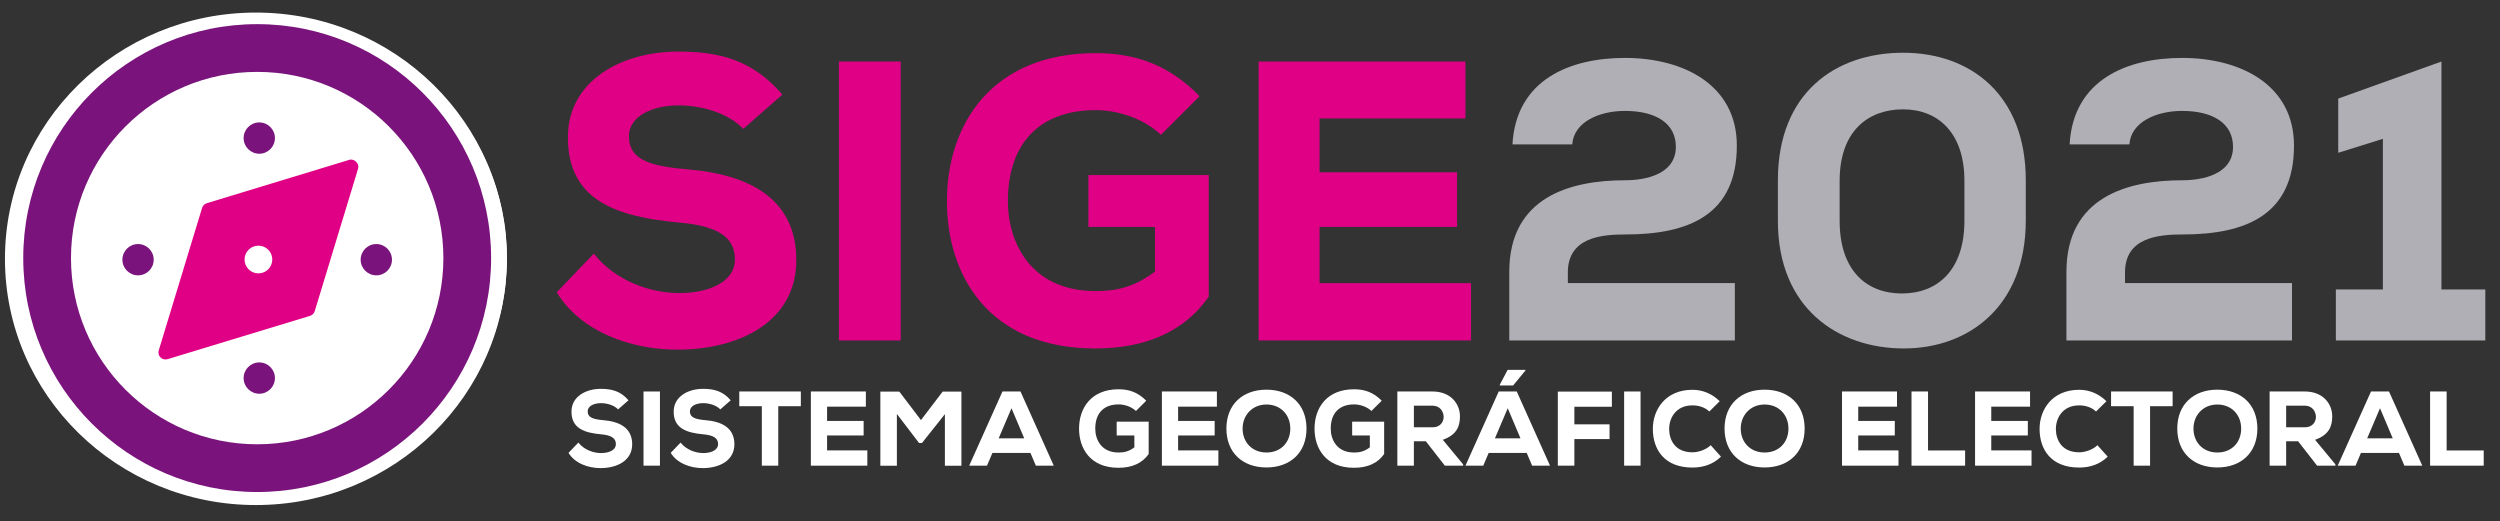 <svg xmlns="http://www.w3.org/2000/svg" xmlns:xlink="http://www.w3.org/1999/xlink" version="1.1" width="233.27" height="48.648" enable-background="new 0 0 233.27 48.648" xml:space="preserve" style=""><rect width="100%" height="100%" fill="#333333" stroke="none"/><rect id="backgroundrect" width="100%" height="100%" x="0" y="0" fill="none" stroke="none"/>

<g class="currentLayer" style=""><title>Layer 1</title><path fill="#ffffff" fill-opacity="1" stroke="none" stroke-opacity="1" stroke-width="1" stroke-dasharray="none" stroke-linejoin="miter" stroke-linecap="butt" stroke-dashoffset="" fill-rule="nonzero" opacity="1" marker-start="" marker-mid="" marker-end="" d="M0.462,24.149 C0.462,11.455 10.939,1.173 23.875,1.173 C36.81,1.173 47.288,11.455 47.288,24.149 C47.288,36.843 36.81,47.125 23.875,47.125 C10.939,47.125 0.462,36.843 0.462,24.149 z" id="svg_1" class=""/>
	<g id="svg_2" class="">
		<path fill="#E00085" d="M69.354,12.024c-1.45-1.525-3.979-2.193-6.024-2.193c-2.566,0-4.648,1.078-4.648,2.863    c0,2.38,2.269,2.825,5.615,3.123c5.132,0.447,10.003,2.417,10.003,8.441c0,5.802-5.354,8.33-10.97,8.367    c-4.5,0.036-9.186-1.71-11.379-5.354l3.458-3.607c2.008,2.565,5.317,3.682,7.958,3.682c3.087,0,5.206-1.227,5.206-3.087    c0.037-2.194-1.71-3.198-5.243-3.496c-5.504-0.52-10.412-1.896-10.338-8.032c0.037-5.168,4.946-7.921,10.301-7.921    c4.016,0,7.028,0.893,9.706,4.016L69.354,12.024z" id="svg_3"/>
		<path fill="#E00085" d="M78.278,31.77V5.739h5.765V31.77H78.278z" id="svg_4"/>
		<path fill="#E00085" d="M108.325,12.582c-1.6-1.525-4.016-2.306-6.099-2.306c-4.945,0-8.182,2.827-8.182,8.516    c0,3.718,2.046,8.367,8.182,8.367c1.822,0,3.532-0.297,5.541-1.822v-4.165h-6.21v-4.834h11.229V27.68    c-2.23,3.198-5.801,4.833-10.598,4.833c-10.04,0-13.833-6.953-13.833-13.721c0-7.326,4.313-13.833,13.87-13.833    c3.532,0,6.73,0.967,9.706,4.015L108.325,12.582z" id="svg_5"/>
		<path fill="#E00085" d="M137.257,31.77h-19.82c0-8.665,0-17.366,0-26.031h19.3v5.318h-13.611v5.02h12.83v5.095h-12.83v5.244    h14.132V31.77z" id="svg_6"/>
		<path fill="#B0AFB5" d="M141.125,13.474c0.334-6.062,5.392-8.07,10.486-8.07c5.541,0,10.449,2.566,10.449,8.181    c0,6.434-4.426,8.293-10.412,8.293c-2.193,0-5.355,0.26-5.355,3.533v1.004h15.582v5.354h-21.048c0-2.12,0-4.239,0-6.396    c0-6.992,5.689-8.553,10.821-8.553c1.896,0,4.723-0.557,4.723-3.124c0-2.157-1.822-3.347-4.76-3.347    c-2.343,0-4.76,1.004-4.908,3.124H141.125z" id="svg_7"/>
		<path fill="#B0AFB5" d="M165.891,16.821c0-8.144,5.355-11.9,11.678-11.9c6.32,0,11.453,3.942,11.453,11.9v3.756    c0,7.958-5.281,11.936-11.38,11.936s-11.751-3.718-11.751-11.899V16.821z M171.654,20.614c0,4.575,2.455,6.769,5.802,6.769    s5.839-2.194,5.839-6.769v-3.755c0-4.426-2.418-6.656-5.727-6.656c-3.311,0-5.914,2.082-5.914,6.656V20.614z" id="svg_8"/>
		<path fill="#B0AFB5" d="M193.112,13.474c0.335-6.062,5.393-8.07,10.487-8.07c5.54,0,10.449,2.566,10.449,8.181    c0,6.434-4.426,8.293-10.412,8.293c-2.195,0-5.355,0.26-5.355,3.533v1.004h15.582v5.354h-21.049c0-2.12,0-4.239,0-6.396    c0-6.992,5.69-8.553,10.822-8.553c1.896,0,4.723-0.557,4.723-3.124c0-2.157-1.822-3.347-4.76-3.347    c-2.344,0-4.76,1.004-4.909,3.124H193.112z" id="svg_9"/>
		<path fill="#B0AFB5" d="M217.953,27.01h4.389V12.954l-4.166,1.302V9.198l9.632-3.458V27.01h4.091v4.76h-13.945V27.01z" id="svg_10"/>
	</g>
	<g id="svg_38" class="" opacity="1" fill="#ffffff" fill-opacity="1">
		<path fill="#ffffff" d="M25.478,2.253 c-12.055,0 -21.828,9.773 -21.828,21.828 c0,12.057 9.773,21.829 21.828,21.829 c12.056,0 21.828,-9.772 21.828,-21.829 C47.306,12.026 37.534,2.253 25.478,2.253 zM25.478,41.455 c-9.595,0 -17.373,-7.778 -17.373,-17.374 c0,-9.594 7.778,-17.373 17.373,-17.373 c9.596,0 17.374,7.779 17.374,17.373 C42.852,33.676 35.074,41.455 25.478,41.455 z" id="svg_39" opacity="1" fill-opacity="1"/>
		<g id="svg_40" opacity="1" fill="#ffffff" fill-opacity="1">
			<circle fill="#ffffff" cx="25.674" cy="35.278" r="1.461" id="svg_41" opacity="1" fill-opacity="1" transform=""/>
			<circle fill="#ffffff" cx="25.674" cy="12.884" r="1.461" id="svg_42" opacity="1" fill-opacity="1" transform=""/>
			<circle fill="#ffffff" cx="14.362" cy="24.232" r="1.461" id="svg_43" opacity="1" fill-opacity="1" transform=""/>
			<circle fill="#ffffff" cx="36.594" cy="24.232" r="1.461" id="svg_44" opacity="1" fill-opacity="1" transform=""/>
			<path fill="#ffffff" d="M30.848,29.034 l4.048,-13.3 c0.139,-0.466 -0.356,-0.961 -0.82,-0.821 l-13.301,4.047 c-0.208,0.064 -0.372,0.229 -0.437,0.437 l-4.045,13.299 c-0.069,0.232 -0.007,0.484 0.165,0.654 c0.171,0.172 0.422,0.234 0.655,0.164 l13.297,-4.043 C30.62,29.405 30.784,29.242 30.848,29.034 zM26.509,23.299 c0.505,0.504 0.504,1.326 -0.002,1.831 c-0.504,0.505 -1.323,0.505 -1.828,0 c-0.504,-0.506 -0.505,-1.325 -0.001,-1.829 C25.183,22.796 26.005,22.796 26.509,23.299 z" id="svg_45" opacity="1" fill-opacity="1" transform=""/>
		</g>
	</g><g class="" opacity="1" id="svg_46">
		<path fill="#7A147C" d="M23.997,2.253 c-12.055,0 -21.828,9.773 -21.828,21.828 c0,12.057 9.773,21.829 21.828,21.829 c12.056,0 21.828,-9.772 21.828,-21.829 C45.825,12.026 36.053,2.253 23.997,2.253 zM23.997,41.455 c-9.595,0 -17.373,-7.778 -17.373,-17.374 c0,-9.594 7.778,-17.373 17.373,-17.373 c9.596,0 17.374,7.779 17.374,17.373 C41.371,33.676 33.593,41.455 23.997,41.455 z" id="svg_48" opacity="1"/>
		<g id="svg_50" opacity="1">
			<circle fill="#7A147C" cx="24.193" cy="35.278" r="1.461" id="svg_41" opacity="1"/>
			<circle fill="#7A147C" cx="24.193" cy="12.884" r="1.461" id="svg_42" opacity="1"/>
			<circle fill="#7A147C" cx="12.881" cy="24.232" r="1.461" id="svg_43" opacity="1"/>
			<circle fill="#7A147C" cx="35.113" cy="24.232" r="1.461" id="svg_44" opacity="1"/>
			<path fill="#E00085" d="M29.367,29.034 l4.048,-13.3 c0.139,-0.466 -0.356,-0.961 -0.82,-0.821 l-13.301,4.047 c-0.208,0.064 -0.372,0.229 -0.437,0.437 l-4.045,13.299 c-0.069,0.232 -0.007,0.484 0.165,0.654 c0.171,0.172 0.422,0.234 0.655,0.164 l13.297,-4.043 C29.139,29.405 29.303,29.242 29.367,29.034 zM25.028,23.299 c0.505,0.504 0.504,1.326 -0.002,1.831 c-0.504,0.505 -1.323,0.505 -1.828,0 c-0.504,-0.506 -0.505,-1.325 -0.001,-1.829 C23.702,22.796 24.524,22.796 25.028,23.299 z" id="svg_45" opacity="1"/>
		</g>
	</g><g id="svg_11" class="" fill="#ffffff" fill-opacity="1">
		<path fill="#ffffff" d="M57.674,38.199c-0.386-0.404-1.058-0.582-1.602-0.582c-0.682,0-1.236,0.286-1.236,0.76    c0,0.633,0.604,0.752,1.493,0.832c1.364,0.117,2.66,0.642,2.66,2.244c0,1.541-1.424,2.214-2.917,2.225    c-1.196,0.009-2.441-0.455-3.025-1.424l0.92-0.959c0.533,0.682,1.413,0.979,2.115,0.979c0.821,0,1.385-0.326,1.385-0.82    c0.01-0.584-0.455-0.851-1.395-0.93c-1.463-0.139-2.768-0.504-2.748-2.136c0.01-1.374,1.314-2.106,2.738-2.106    c1.068,0,1.868,0.238,2.58,1.068L57.674,38.199z" id="svg_12" fill-opacity="1"/>
		<path fill="#ffffff" d="M60.045,43.449v-6.92h1.532v6.92H60.045z" id="svg_13" fill-opacity="1"/>
		<path fill="#ffffff" d="M67.211,38.199c-0.385-0.404-1.058-0.582-1.602-0.582c-0.682,0-1.235,0.286-1.235,0.76    c0,0.633,0.603,0.752,1.493,0.832c1.364,0.117,2.659,0.642,2.659,2.244c0,1.541-1.424,2.214-2.917,2.225    c-1.195,0.009-2.441-0.455-3.024-1.424l0.919-0.959c0.534,0.682,1.414,0.979,2.115,0.979c0.821,0,1.385-0.326,1.385-0.82    c0.01-0.584-0.455-0.851-1.395-0.93c-1.463-0.139-2.768-0.504-2.748-2.136c0.01-1.374,1.315-2.106,2.738-2.106    c1.068,0,1.869,0.238,2.581,1.068L67.211,38.199z" id="svg_14" fill-opacity="1"/>
		<path fill="#ffffff" d="M71.085,37.903h-2.105v-1.374c2.017,0,3.717,0,5.744,0v1.374h-2.106v5.546h-1.532V37.903z" id="svg_15" fill-opacity="1"/>
		<path fill="#ffffff" d="M80.93,43.449h-5.27c0-2.303,0-4.617,0-6.92h5.132v1.414h-3.619v1.334h3.411v1.354h-3.411v1.395h3.757    V43.449z" id="svg_16" fill-opacity="1"/>
		<path fill="#ffffff" d="M88.165,38.644l-2.136,2.689h-0.276l-2.067-2.709v4.835h-1.542v-6.921c0.583,0,1.187,0,1.77,0l2.018,2.659    l2.026-2.659h1.75v6.921h-1.542V38.644z" id="svg_17" fill-opacity="1"/>
		<path fill="#ffffff" d="M96.15,42.263h-3.55l-0.504,1.186h-1.661l3.104-6.92h1.681l3.104,6.92h-1.671L96.15,42.263z M94.38,38.091    l-1.195,2.807h2.382L94.38,38.091z" id="svg_18" fill-opacity="1"/>
		<path fill="#ffffff" d="M105.994,38.347c-0.425-0.404-1.067-0.613-1.621-0.613c-1.315,0-2.176,0.752-2.176,2.265    c0,0.989,0.544,2.225,2.176,2.225c0.483,0,0.938-0.079,1.473-0.484v-1.107h-1.651v-1.285h2.986v3.015    c-0.594,0.852-1.543,1.285-2.818,1.285c-2.669,0-3.678-1.848-3.678-3.647c0-1.948,1.147-3.679,3.688-3.679    c0.938,0,1.789,0.258,2.58,1.068L105.994,38.347z" id="svg_19" fill-opacity="1"/>
		<path fill="#ffffff" d="M113.684,43.449h-5.27c0-2.303,0-4.617,0-6.92h5.132v1.414h-3.619v1.334h3.411v1.354h-3.411v1.395h3.757    V43.449z" id="svg_20" fill-opacity="1"/>
		<path fill="#ffffff" d="M118.17,43.618c-2.215,0-3.737-1.375-3.737-3.628c0-2.256,1.522-3.63,3.737-3.63s3.737,1.374,3.737,3.63    C121.907,42.243,120.385,43.618,118.17,43.618z M118.17,37.744c-1.314,0-2.225,0.989-2.225,2.246c0,1.294,0.91,2.233,2.225,2.233    c1.345,0,2.225-0.948,2.225-2.233C120.395,38.724,119.515,37.744,118.17,37.744z" id="svg_21" fill-opacity="1"/>
		<path fill="#ffffff" d="M127.965,38.347c-0.425-0.404-1.067-0.613-1.621-0.613c-1.314,0-2.176,0.752-2.176,2.265    c0,0.989,0.545,2.225,2.176,2.225c0.484,0,0.939-0.079,1.473-0.484v-1.107h-1.65v-1.285h2.985v3.015    c-0.593,0.852-1.542,1.285-2.817,1.285c-2.67,0-3.678-1.848-3.678-3.647c0-1.948,1.146-3.679,3.688-3.679    c0.939,0,1.789,0.258,2.58,1.068L127.965,38.347z" id="svg_22" fill-opacity="1"/>
		<path fill="#ffffff" d="M136.524,43.449h-1.71l-1.77-2.273h-1.118v2.273h-1.542v-6.92c1.127,0,2.165,0,3.282,0    c1.671,0,2.561,1.117,2.561,2.333c-0.01,0.899-0.276,1.7-1.602,2.175l1.898,2.294V43.449z M131.927,37.853v2.017h1.761    c0.711,0,1.018-0.533,1.018-0.968c-0.01-0.475-0.316-1.049-1.038-1.049H131.927z" id="svg_23" fill-opacity="1"/>
		<path fill="#ffffff" d="M142.454,42.263h-3.55l-0.504,1.186h-1.661l3.104-6.92h1.682l3.104,6.92h-1.67L142.454,42.263z     M140.684,38.091l-1.195,2.807h2.383L140.684,38.091z M142.336,34.511h-1.662l-0.73,1.385v0.069h1.245l1.147-1.395V34.511z" id="svg_24" fill-opacity="1"/>
		<path fill="#ffffff" d="M145.357,43.449v-6.91h5.043v1.413h-3.5v1.642h3.283v1.375H146.9v2.48H145.357z" id="svg_25" fill-opacity="1"/>
		<path fill="#ffffff" d="M151.545,43.449v-6.92h1.532v6.92H151.545z" id="svg_26" fill-opacity="1"/>
		<path fill="#ffffff" d="M160.58,42.609c-0.712,0.702-1.631,1.018-2.66,1.018c-2.639,0-3.688-1.699-3.697-3.588    c-0.01-1.789,1.157-3.668,3.697-3.668c0.95,0,1.83,0.365,2.542,1.066l-0.97,0.961c-0.414-0.406-1.018-0.574-1.572-0.574    c-1.572,0-2.185,1.216-2.174,2.225c0.01,1.008,0.553,2.155,2.174,2.155c0.555,0,1.285-0.247,1.701-0.663L160.58,42.609z" id="svg_27" fill-opacity="1"/>
		<path fill="#ffffff" d="M164.65,43.618c-2.214,0-3.736-1.375-3.736-3.628c0-2.256,1.522-3.63,3.736-3.63    c2.215,0,3.738,1.374,3.738,3.63C168.389,42.243,166.865,43.618,164.65,43.618z M164.65,37.744c-1.314,0-2.225,0.989-2.225,2.246    c0,1.294,0.91,2.233,2.225,2.233c1.346,0,2.226-0.948,2.226-2.233C166.876,38.724,165.996,37.744,164.65,37.744z" id="svg_28" fill-opacity="1"/>
		<path fill="#ffffff" d="M177.145,43.449h-5.27c0-2.303,0-4.617,0-6.92h5.131v1.414h-3.619v1.334h3.412v1.354h-3.412v1.395h3.758    V43.449z" id="svg_29" fill-opacity="1"/>
		<path fill="#ffffff" d="M179.901,36.529v5.506h3.46v1.414h-5.003v-6.92H179.901z" id="svg_30" fill-opacity="1"/>
		<path fill="#ffffff" d="M189.559,43.449h-5.27c0-2.303,0-4.617,0-6.92h5.131v1.414h-3.619v1.334h3.412v1.354h-3.412v1.395h3.758    V43.449z" id="svg_31" fill-opacity="1"/>
		<path fill="#ffffff" d="M196.665,42.609c-0.712,0.702-1.632,1.018-2.66,1.018c-2.64,0-3.688-1.699-3.696-3.588    c-0.011-1.789,1.156-3.668,3.696-3.668c0.95,0,1.829,0.365,2.542,1.066l-0.97,0.961c-0.415-0.406-1.019-0.574-1.572-0.574    c-1.571,0-2.185,1.216-2.175,2.225c0.01,1.008,0.554,2.155,2.175,2.155c0.554,0,1.285-0.247,1.701-0.663L196.665,42.609z" id="svg_32" fill-opacity="1"/>
		<path fill="#ffffff" d="M199.085,37.903h-2.106v-1.374c2.018,0,3.719,0,5.744,0v1.374h-2.105v5.546h-1.532V37.903z" id="svg_33" fill-opacity="1"/>
		<path fill="#ffffff" d="M206.894,43.618c-2.215,0-3.737-1.375-3.737-3.628c0-2.256,1.522-3.63,3.737-3.63    c2.214,0,3.737,1.374,3.737,3.63C210.631,42.243,209.107,43.618,206.894,43.618z M206.894,37.744    c-1.315,0-2.226,0.989-2.226,2.246c0,1.294,0.91,2.233,2.226,2.233c1.345,0,2.225-0.948,2.225-2.233    C209.118,38.724,208.238,37.744,206.894,37.744z" id="svg_34" fill-opacity="1"/>
		<path fill="#ffffff" d="M217.914,43.449h-1.711l-1.77-2.273h-1.117v2.273h-1.543v-6.92c1.128,0,2.166,0,3.283,0    c1.672,0,2.561,1.117,2.561,2.333c-0.01,0.899-0.276,1.7-1.602,2.175l1.898,2.294V43.449z M213.316,37.853v2.017h1.76    c0.713,0,1.02-0.533,1.02-0.968c-0.011-0.475-0.317-1.049-1.039-1.049H213.316z" id="svg_35" fill-opacity="1"/>
		<path fill="#ffffff" d="M223.844,42.263h-3.549l-0.504,1.186h-1.662l3.104-6.92h1.681l3.104,6.92h-1.671L223.844,42.263z     M222.074,38.091l-1.197,2.807h2.384L222.074,38.091z" id="svg_36" fill-opacity="1"/>
		<path fill="#ffffff" d="M228.29,36.529v5.506h3.46v1.414h-5.003v-6.92H228.29z" id="svg_37" fill-opacity="1"/>
	</g>
	
</g></svg>